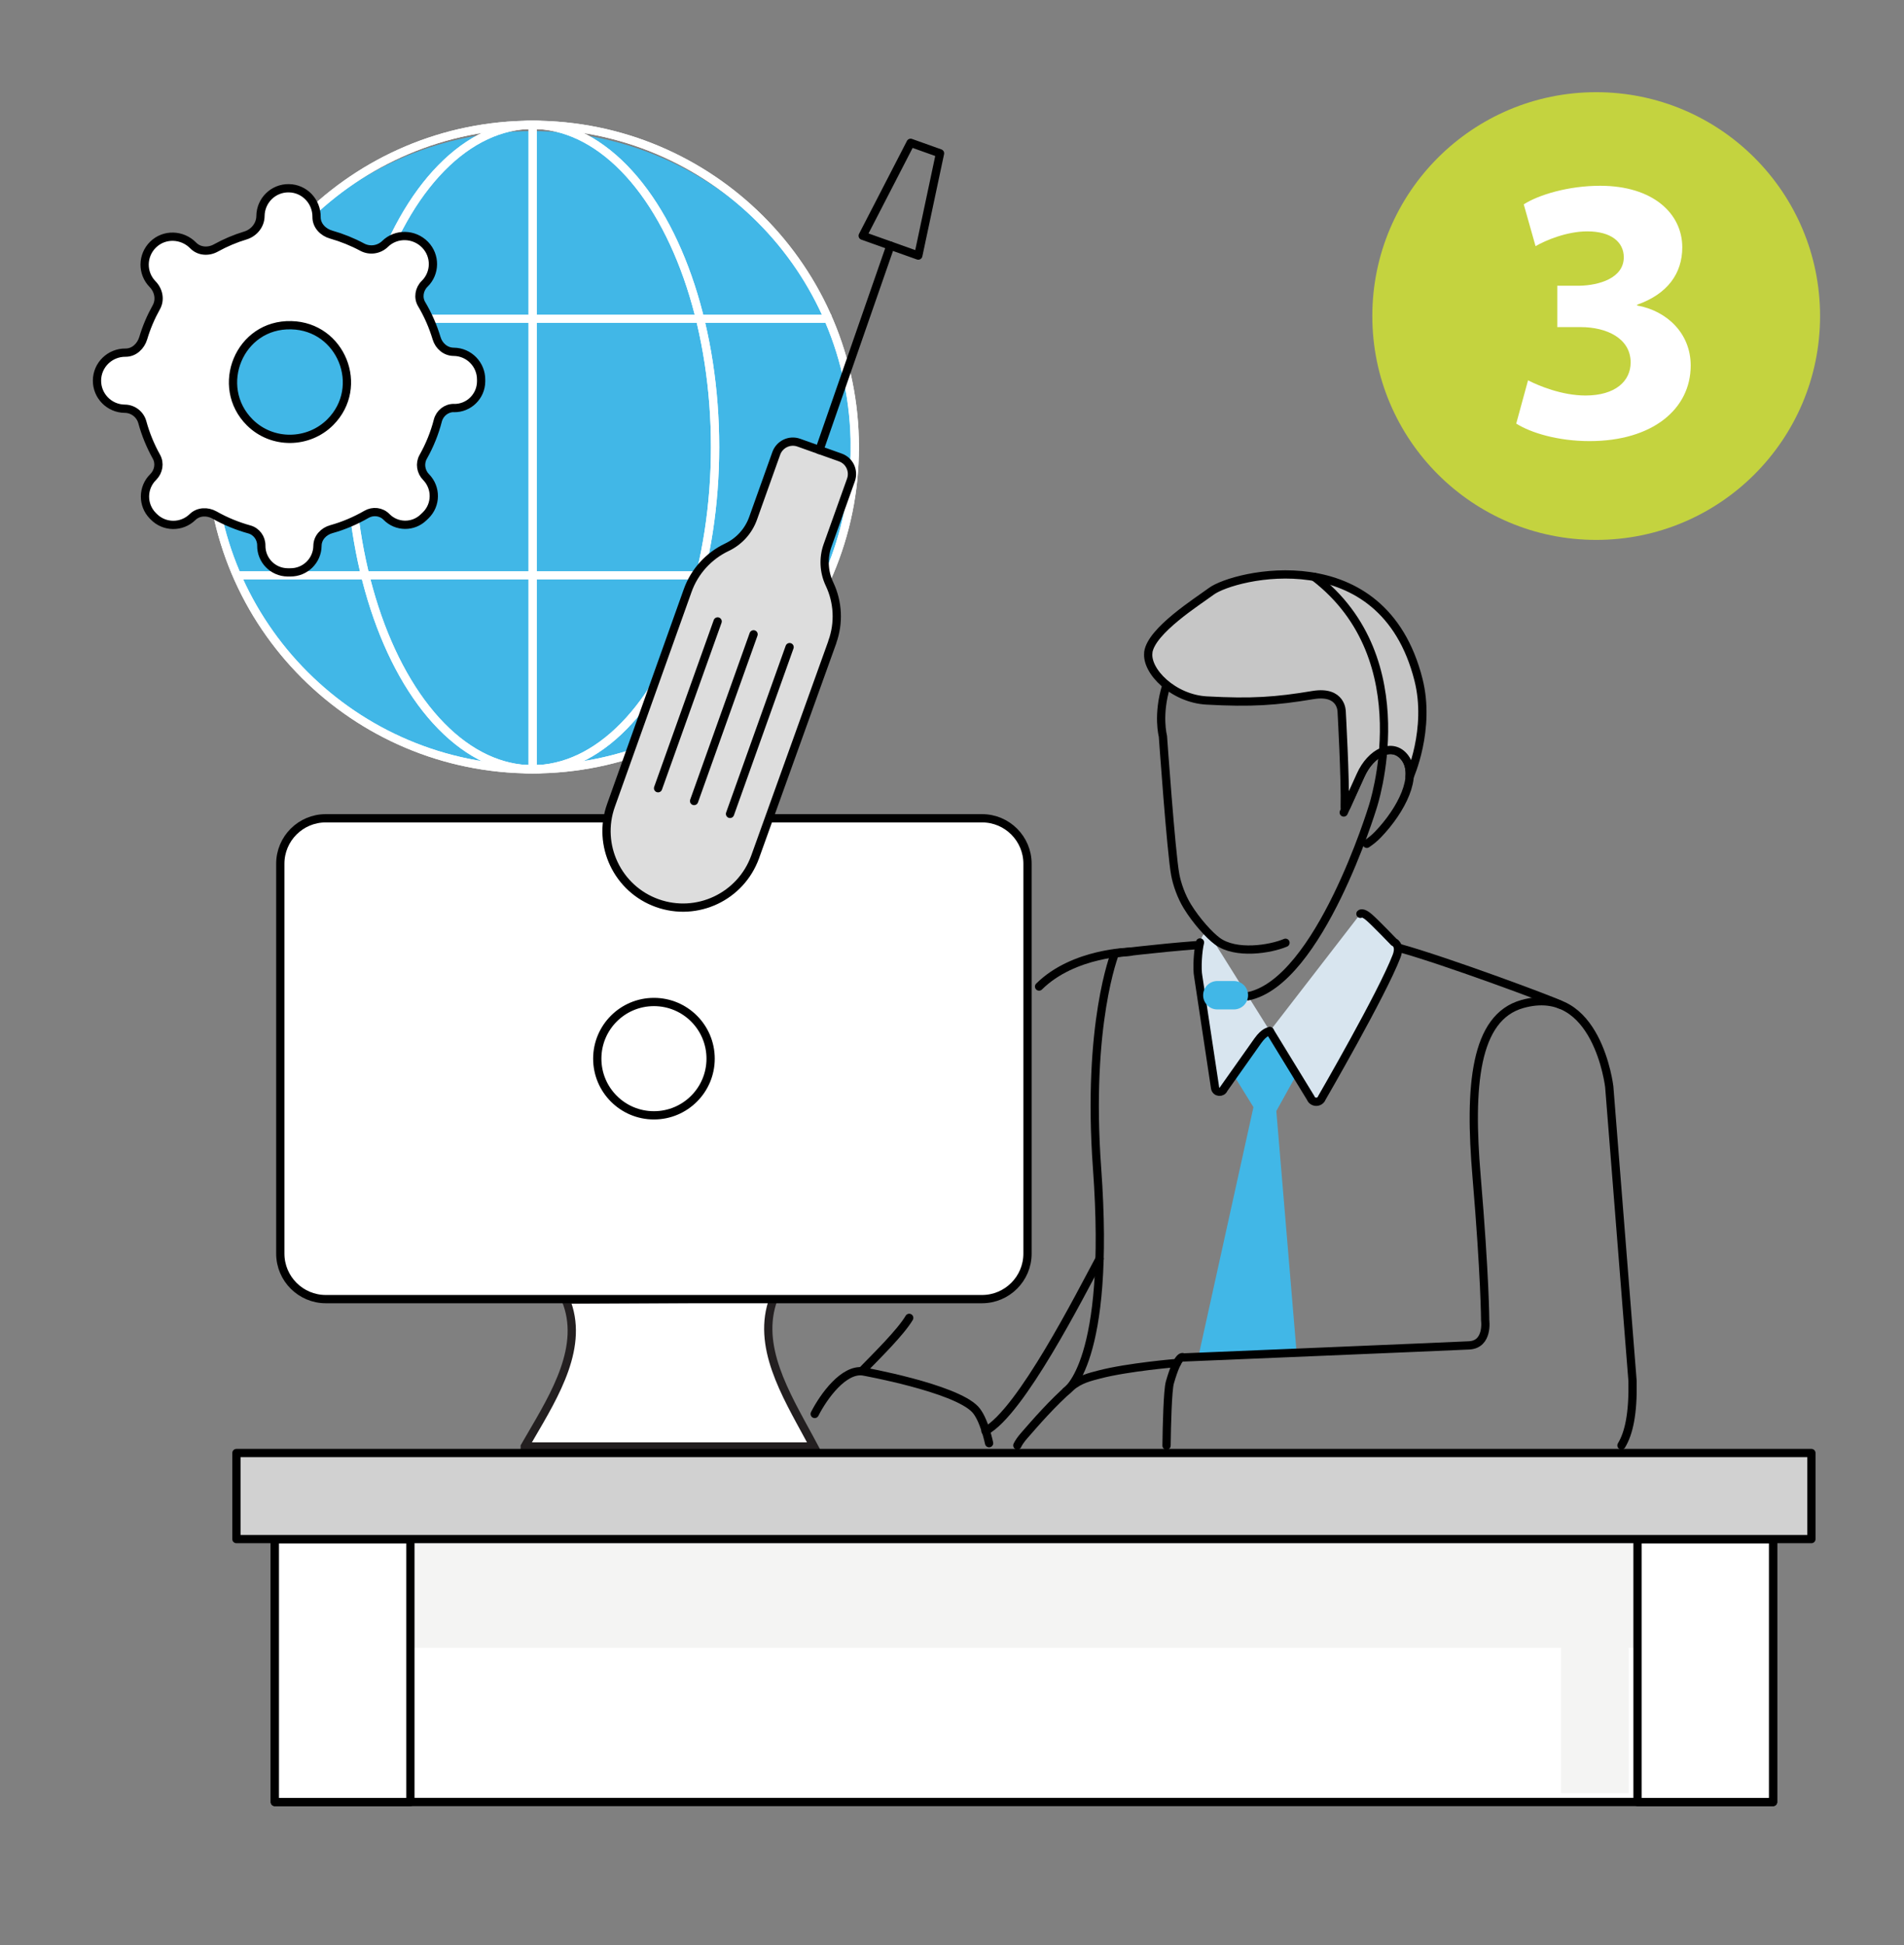 <svg xmlns="http://www.w3.org/2000/svg" id="a" viewBox="0 0 230.48 235.48"><rect x="0" y="0" width="230.48" height="235.48" fill="#808080" stroke="none"/><defs><style>.b,.c{stroke-linecap:round;}.b,.c,.d,.e,.f,.g{stroke:#000;}.b,.c,.h{fill:none;}.b,.e,.f,.g{stroke-linejoin:round;}.i,.j,.e{fill:#fff;}.k{fill:#c4d33f;}.l{fill:#d8e5ef;}.m{fill:#41b7e7;}.c,.j,.d,.h{stroke-miterlimit:10;}.j{stroke:#231f20;}.d{fill:#ddd;}.h{stroke:#fff;}.f{fill:#d1d1d1;}.g{fill:#c6c6c6;}.n{fill:#d8dbd7;opacity:.3;}</style></defs><g><path class="l" d="m153.71,124.82c-.1.05-.64.05-1.44,1.16l-4.13,5.84c-.2.51-.95.45-1.05-.1l-2.04-13.51c-.19-.97-.04-3.17.21-4.12.43-1.65,1.08-1.15,1.48-.42l6.98,11.14Z"></path><polygon class="m" points="145.09 164.12 151.73 134.03 149.33 130.14 153.71 124.82 156.94 130.1 154.5 134.5 156.94 163.56 150.7 163.95 145.09 164.12"></polygon><path class="j" d="m63.52,175.11l.65-1.12c3.05-5.23,6.62-11.08,4.3-16.67l25.18-.13c-2.14,5.71,1.44,11.57,4.35,16.95l.52.97h-35Z"></path><path class="b" d="m119.29,173.24c4.3-2.32,11.43-16.42,13.82-20.86"></path><path class="b" d="m110.06,159.54c-1.04,1.75-3.83,4.49-5.75,6.46"></path><path class="b" d="m136.82,115.22s-6.85.06-11.04,4.21"></path><path class="b" d="m144.71,114.43c-4.56.34-9.75.99-9.75.99,0,0-3.43,8.52-2.16,26,1.72,23.63-3.75,27-3.75,27"></path><path class="b" d="m188.84,121.61c-1.14-.57-13.78-5.27-19.42-6.84"></path><path class="b" d="m162.66,98.36s1.78-3.92,2.04-4.5c1.23-2.76,3.86-4.1,5.36-2.13,1.66,2.19-.39,6.31-3.26,9.3-.4.42-.87.8-1.35,1.12"></path><path class="g" d="m139,78.97c.36-2.63,5.96-6.15,7.62-7.38,2.7-2.02,20.76-6.46,25.09,10.7,1.51,5.99-1.08,11.74-1.08,11.74h0c.07-.88-.09-1.67-.57-2.3-1.49-1.97-4.13-.63-5.36,2.13-.19.43-1.19,2.64-1.72,3.8l-.2.09c.09-3.37-.37-11.59-.37-11.59,0,0,.04-2.59-3.46-2.02-4.48.75-7.45.96-12.88.66-4.04-.22-7.38-3.56-7.06-5.83Z"></path><path class="b" d="m142.47,165s-5.95.49-9.42,1.4c-1.07.28-2.35.58-3.39,1.48-2.35,2.06-4.23,4.25-5.69,5.92-.39.45-.66.84-.82,1.18"></path><path class="b" d="m196.28,174.98c.89-1.46,1.42-3.83,1.34-7.8l-2.82-35.63s-1.46-12.52-10.5-10.01c-5.8,1.61-6.48,9.96-5.56,20.86,1.03,12.21,1.04,17.43,1.04,17.43,0,0,.41,2.92-1.94,3.04-3.24.16-34.58,1.46-34.58,1.46,0,0-.59-.66-1.65,3.04-.26.92-.37,5.14-.4,7.63"></path><path class="b" d="m98.62,171.17c1.1-2.16,3.52-5.48,5.85-5.15,0,0,11.11,1.99,13.57,4.59,1.08,1.14,1.69,4.1,1.69,4.1"></path><path class="e" d="m39.43,99.06h79.45c3.04,0,5.5,2.47,5.5,5.5v47.2c0,3.04-2.47,5.51-5.51,5.51H39.44c-3.04,0-5.51-2.47-5.51-5.51v-47.2c0-3.04,2.47-5.5,5.5-5.5Z"></path><path class="e" d="m72.3,128.16c0,3.79,3.07,6.86,6.86,6.86s6.86-3.07,6.86-6.86-3.07-6.86-6.86-6.86-6.86,3.07-6.86,6.86Z"></path><path class="l" d="m165.74,111.06c.7.6,3,2.99,3,2.99,0,0,.85.31.31,1.72-1.74,4.54-9.04,17.14-9.04,17.14-.23.62-1.11.63-1.35.01l-4.95-8.09,10.97-14.2s.25-.28,1.06.43Z"></path><path class="b" d="m164.68,110.63s.25-.28,1.06.43c.7.6,3,2.99,3,2.99,0,0,.85.31.31,1.72-1.74,4.54-9.04,17.14-9.04,17.14-.23.62-1.11.63-1.35.01l-4.95-8.09"></path><path class="b" d="m153.71,124.82c-.1.05-.64.05-1.44,1.16l-4.13,5.84c-.2.51-.95.45-1.05-.1l-2.04-13.51c-.19-.97-.04-3.17.21-4.12"></path><path class="b" d="m141.18,83c-1.1,3.54-.41,6.12-.41,6.12,0,0,.99,14.07,1.49,16.75.21,1.15.73,2.65,1.47,3.85,1.09,1.78,2.66,3.5,3.62,4.21,2.24,1.66,6.43.98,8.26.2"></path><g><path class="b" d="m151.07,120.61c8.66-1.75,15.08-22.86,15.08-22.86,0,0,6.03-17.9-7.05-27.91"></path><path class="m" d="m145.64,120.48c0,.95.77,1.72,1.72,1.72h2c.95,0,1.72-.77,1.72-1.72h0c0-.95-.77-1.72-1.72-1.72h-2c-.95,0-1.72.77-1.72,1.72h0Z"></path></g></g><g><rect class="e" x="33.27" y="180" width="181.36" height="38.15"></rect><polygon class="n" points="33.27 185.85 214.63 185.85 214.63 199.48 197.16 199.48 197.16 217.08 188.96 217.08 188.96 199.48 33.27 199.48 33.27 185.85"></polygon><rect class="e" x="198.22" y="186.33" width="16.41" height="31.82"></rect><rect class="e" x="33.27" y="186.33" width="16.41" height="31.82"></rect><rect class="f" x="28.62" y="175.9" width="190.65" height="10.42"></rect></g><g><g><path class="m" d="m64.41,93c-21.63,0-39.22-17.3-39.22-38.57S42.78,15.87,64.41,15.87s39.22,17.3,39.22,38.57-17.6,38.57-39.22,38.57Z"></path><g><g><path class="h" d="m103.47,54.12c0,21.54-17.46,39.01-39.01,39.01s-39.01-17.46-39.01-39.01S42.92,15.11,64.47,15.11s39.01,17.46,39.01,39.01Z"></path><ellipse class="h" cx="64.47" cy="54.12" rx="22.09" ry="39.01"></ellipse><line class="h" x1="64.47" y1="15.11" x2="64.47" y2="92.97"></line></g><line class="h" x1="28.33" y1="38.59" x2="100.63" y2="38.59"></line><g><path class="h" d="m103.47,54.12c0-21.54-17.46-39.01-39.01-39.01S25.46,32.58,25.46,54.12s17.46,39.01,39.01,39.01,39.01-17.46,39.01-39.01Z"></path><ellipse class="h" cx="64.47" cy="54.12" rx="22.09" ry="39.01"></ellipse><line class="h" x1="64.47" y1="93.13" x2="64.47" y2="15.27"></line></g><line class="h" x1="28.33" y1="69.65" x2="100.63" y2="69.65"></line></g></g><g><g><path class="d" d="m100.75,77.71c.83-2.29.7-4.82-.34-7.01-.69-1.46-.78-3.15-.23-4.68l2.83-7.92c.39-1.11-.18-2.33-1.29-2.72l-5.02-1.79c-1.11-.4-2.33.18-2.73,1.29l-2.81,7.87c-.55,1.54-1.69,2.8-3.17,3.5-2.21,1.05-3.93,2.94-4.75,5.25l-9.28,26c-1.72,4.81.79,10.11,5.6,11.83,4.82,1.72,10.11-.78,11.85-5.59l9.34-26Z"></path><line class="c" x1="99.19" y1="54.48" x2="107.79" y2="29.74"></line><polygon class="b" points="113.79 18.56 110.23 17.29 104.43 28.54 111.16 30.94 113.79 18.56"></polygon></g><g><line class="b" x1="86.87" y1="75.23" x2="79.66" y2="95.42"></line><line class="b" x1="91.22" y1="76.79" x2="84.02" y2="96.97"></line><line class="b" x1="95.58" y1="78.34" x2="88.37" y2="98.53"></line></g></g><path class="e" d="m54.97,49.4c1.79.02,3.25-1.42,3.27-3.21v-.21c.02-1.85-1.46-3.37-3.31-3.39-.98,0-1.8-.7-2.08-1.64-.43-1.43-1.03-2.82-1.81-4.13-.47-.79-.3-1.81.36-2.46,1.32-1.29,1.35-3.41.05-4.74-1.32-1.35-3.49-1.41-4.84-.09-.73.71-1.84.87-2.74.4-1.21-.65-2.48-1.16-3.78-1.53-.99-.28-1.78-1.1-1.77-2.13.02-1.89-1.47-3.46-3.36-3.48-1.88-.03-3.41,1.48-3.43,3.36-.01,1.1-.78,2.04-1.83,2.36-1.23.37-2.43.88-3.57,1.51-.9.5-2.03.43-2.74-.3-1.33-1.36-3.5-1.44-4.86-.11-1.34,1.31-1.37,3.46-.05,4.8.73.75.95,1.88.44,2.79-.67,1.2-1.2,2.45-1.58,3.73-.29.98-1.12,1.77-2.14,1.76-1.89-.02-3.44,1.48-3.46,3.36-.02,1.88,1.49,3.41,3.36,3.43.99,0,1.87.68,2.13,1.64.39,1.43.96,2.83,1.7,4.16.45.8.27,1.81-.38,2.46-1.31,1.28-1.34,3.38-.06,4.69l.11.11c1.29,1.32,3.39,1.34,4.71.05.71-.69,1.8-.72,2.66-.24,1.34.76,2.76,1.34,4.21,1.74.87.24,1.46,1.05,1.45,1.95-.02,1.78,1.4,3.23,3.18,3.25h.33c1.8.02,3.27-1.42,3.29-3.22.01-.97.74-1.75,1.68-2.01,1.47-.41,2.89-1.01,4.24-1.79.79-.46,1.79-.35,2.43.3,1.23,1.26,3.24,1.28,4.5.05l.25-.24c1.29-1.26,1.31-3.33.05-4.62-.64-.65-.8-1.65-.36-2.44.79-1.4,1.39-2.89,1.78-4.41.23-.89,1.03-1.53,1.95-1.52Zm-14.98,1.7c-2.64,2.65-7.03,2.74-9.75.04-4.35-4.33-1.28-11.94,5.02-11.77,6.05.14,8.98,7.45,4.73,11.73Z"></path></g><circle class="k" cx="193.22" cy="38.26" r="27.1"></circle><path class="i" d="m184.97,46.04c1.24.64,4.09,1.84,6.95,1.84,3.63,0,5.47-1.75,5.47-4,0-2.94-2.94-4.28-6.03-4.28h-2.85v-5.01h2.71c2.35-.05,5.34-.92,5.34-3.45,0-1.79-1.47-3.13-4.42-3.13-2.44,0-5.01,1.06-6.26,1.79l-1.43-5.06c1.79-1.15,5.38-2.25,9.25-2.25,6.39,0,9.94,3.36,9.94,7.45,0,3.17-1.79,5.66-5.47,6.95v.09c3.59.64,6.49,3.36,6.49,7.27,0,5.29-4.65,9.15-12.24,9.15-3.86,0-7.13-1.01-8.88-2.12l1.43-5.24Z"></path></svg>